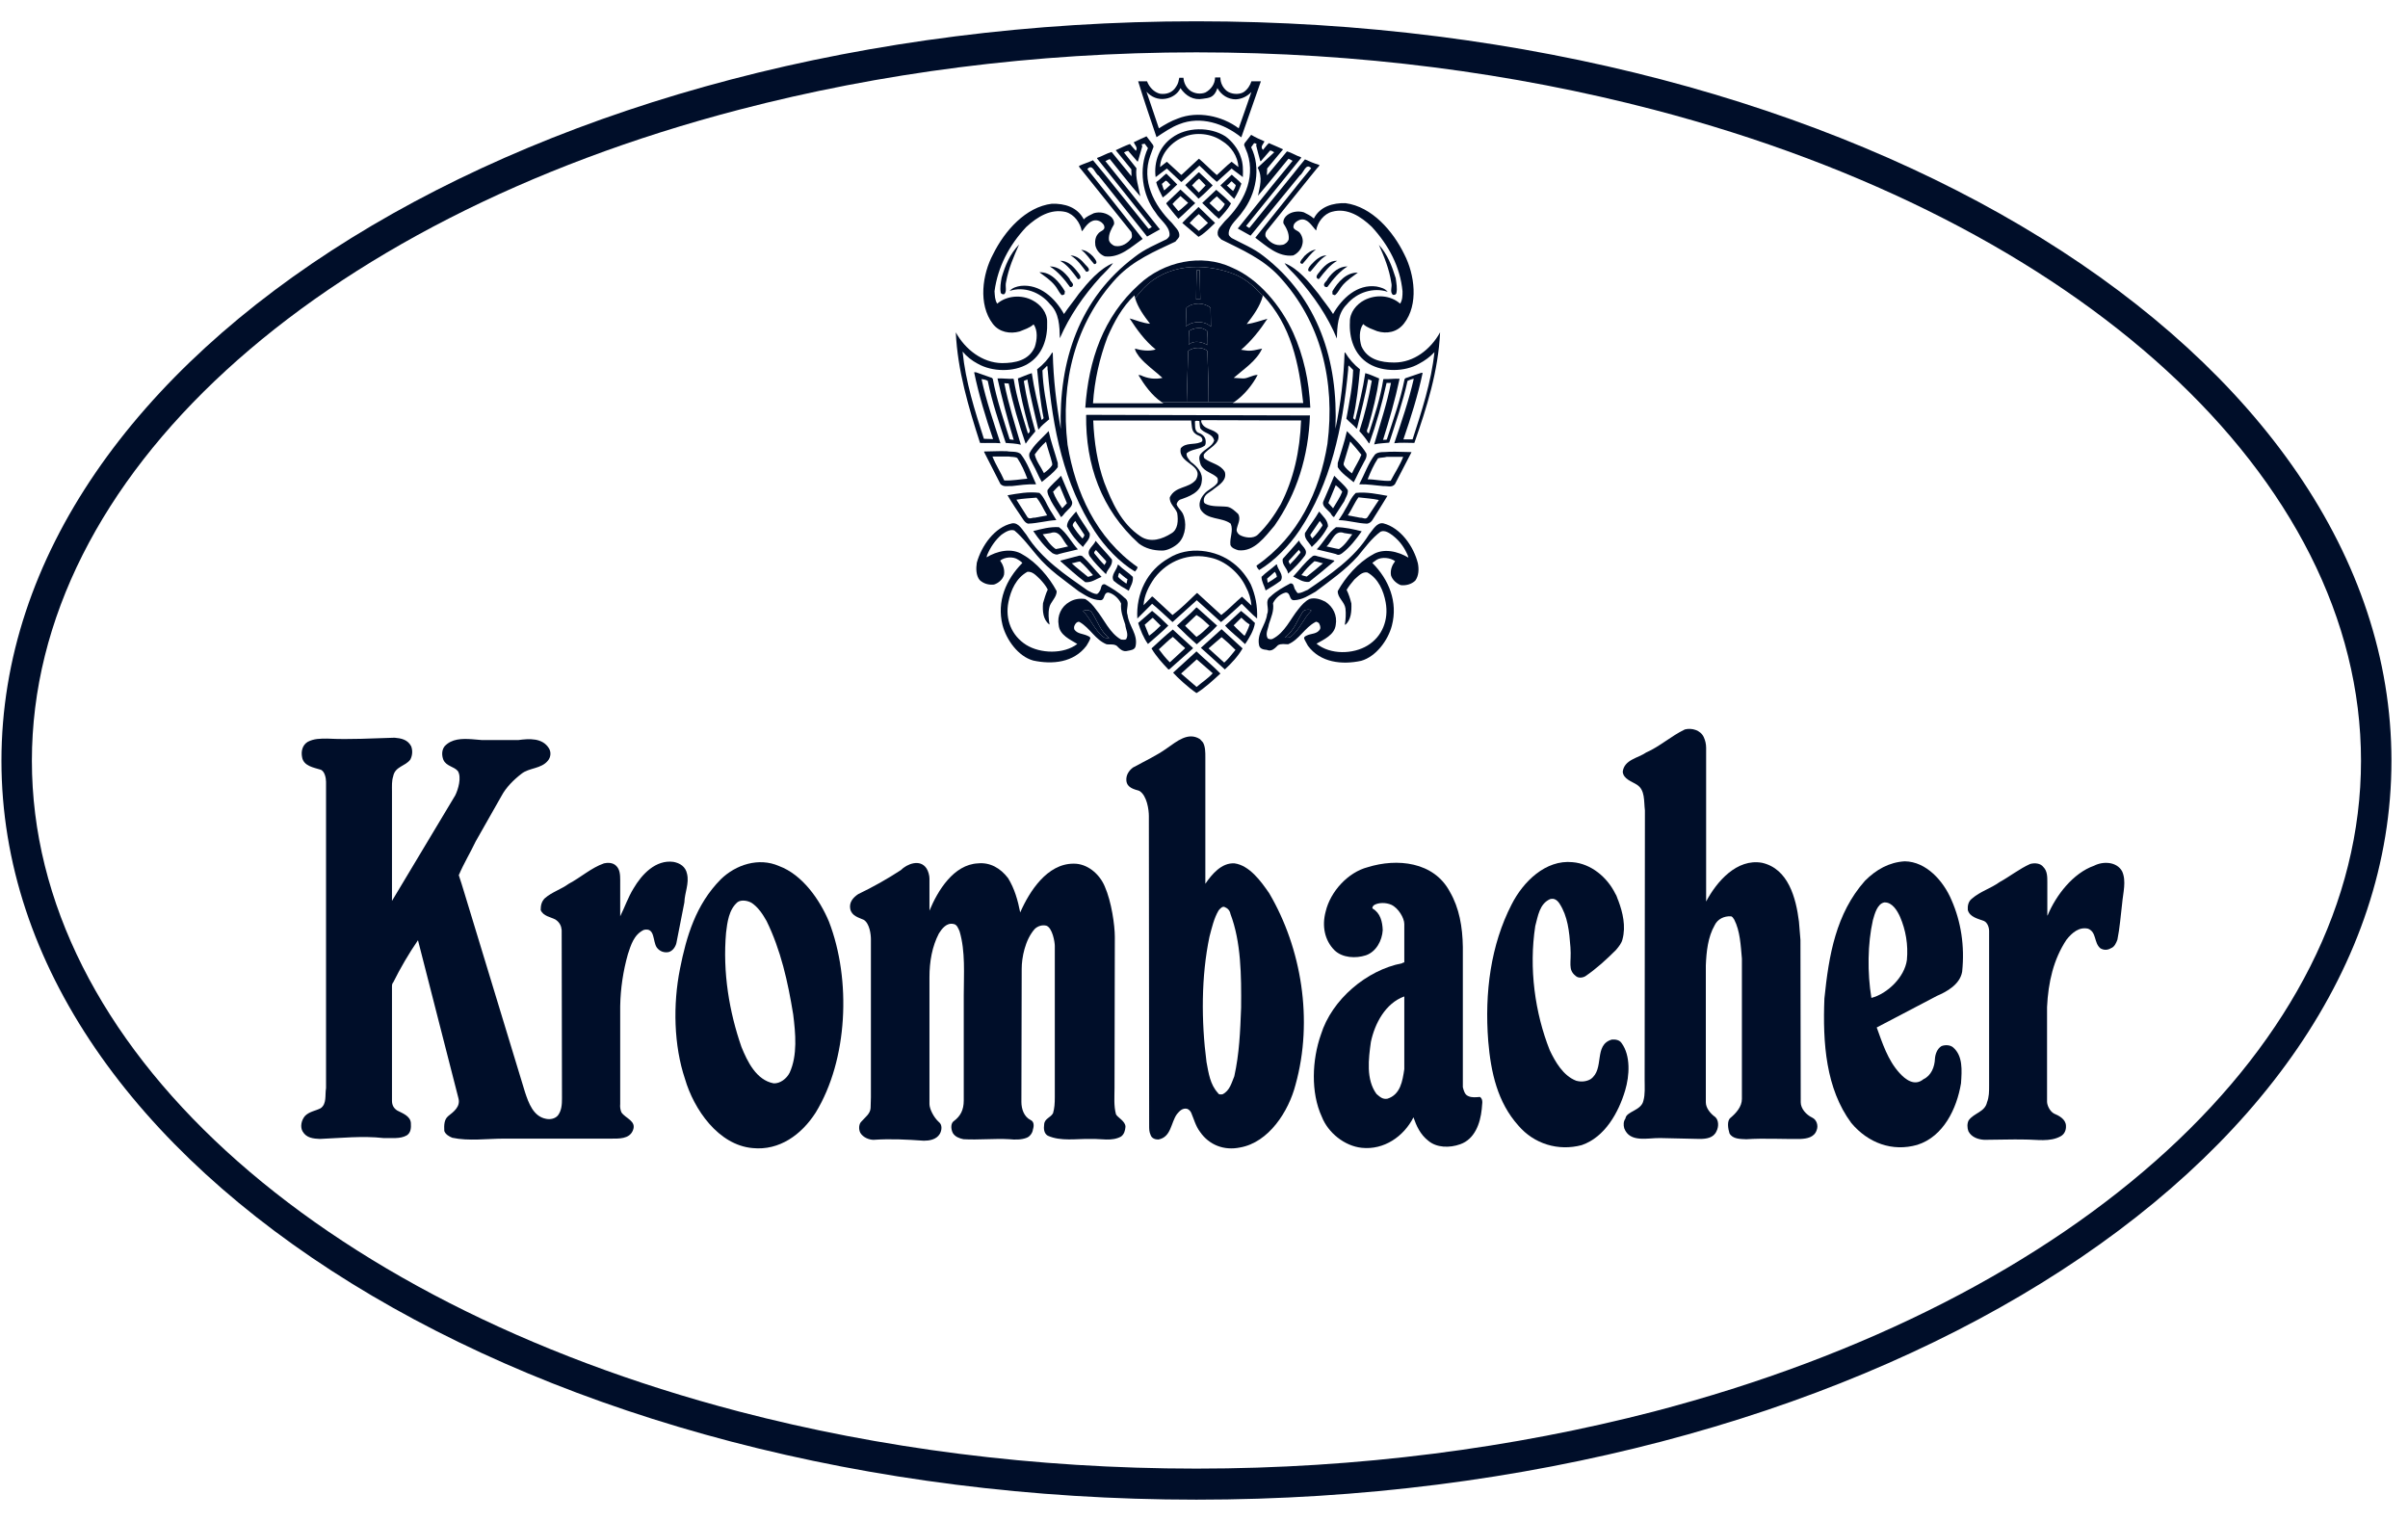 <svg width="95" height="60" viewBox="0 0 95 60" fill="none" xmlns="http://www.w3.org/2000/svg">
<path d="M63.73 35.26C63.788 35.342 63.8 35.435 63.846 35.528C64.021 35.995 64.15 36.543 64.01 37.056C63.975 37.208 63.87 37.336 63.753 37.476C63.38 37.849 62.971 38.223 62.54 38.514C62.435 38.573 62.272 38.596 62.167 38.503C61.84 38.246 62.003 37.989 61.957 37.371C61.91 36.741 61.852 36.147 61.525 35.645C61.432 35.505 61.315 35.423 61.152 35.47C60.732 35.657 60.674 36.147 60.569 36.531C60.312 38.199 60.557 39.961 61.14 41.43C61.35 41.873 61.665 42.433 62.178 42.632C62.377 42.69 62.587 42.667 62.75 42.573C63.321 42.177 62.855 41.22 63.59 41.01C63.73 40.999 63.893 41.022 63.975 41.15C64.336 41.64 64.29 42.433 64.115 43.017C63.858 43.88 63.321 44.859 62.4 45.174C61.478 45.419 60.522 45.128 59.904 44.405C59.076 43.483 58.819 42.305 58.714 41.08C58.562 39.144 58.819 37.266 59.636 35.68C60.09 34.782 60.977 33.907 62.038 34.012C62.761 34.07 63.403 34.595 63.73 35.26Z" fill="#000E29"/>
<path d="M50.072 35.237C49.745 34.759 49.291 34.141 48.707 34.059C48.194 34.024 47.809 34.491 47.553 34.864V29.872C47.553 29.673 47.553 29.452 47.459 29.288L47.343 29.16C46.876 28.857 46.421 29.253 46.048 29.51C45.628 29.813 45.161 30.023 44.695 30.28C44.543 30.397 44.415 30.572 44.438 30.805C44.473 31.085 44.742 31.131 44.952 31.201C45.255 31.388 45.325 31.959 45.325 32.193L45.336 44.393C45.336 44.545 45.336 44.65 45.395 44.778C45.441 44.907 45.57 44.953 45.698 44.953C46.211 44.86 46.188 44.288 46.433 43.95C46.538 43.822 46.654 43.705 46.829 43.74C46.899 43.764 46.958 43.822 46.993 43.892C47.098 44.137 47.168 44.417 47.343 44.65C47.704 45.175 48.299 45.396 48.917 45.268C50.06 45.07 50.842 43.834 51.11 42.795C51.822 40.241 51.343 37.395 50.072 35.237ZM48.964 39.751C48.929 40.696 48.894 41.559 48.696 42.457C48.591 42.702 48.521 43.029 48.229 43.169C48.147 43.18 48.077 43.18 48.054 43.122C47.739 42.784 47.681 42.329 47.599 41.897C47.389 40.288 47.389 38.503 47.716 36.952C47.809 36.602 47.891 36.228 48.077 35.914C48.147 35.832 48.229 35.739 48.322 35.785C48.439 35.832 48.521 35.925 48.544 36.054C48.964 37.162 48.975 38.48 48.964 39.751Z" fill="#000E29"/>
<path d="M16.222 29.44C16.28 29.591 16.28 29.79 16.187 29.965C15.989 30.233 15.581 30.233 15.511 30.63C15.452 30.805 15.464 31.015 15.464 31.213V35.54L17.96 31.376C18.077 31.143 18.216 30.665 18.065 30.42C17.913 30.233 17.61 30.233 17.493 29.976C17.423 29.801 17.423 29.591 17.54 29.44C17.82 29.137 18.228 29.137 18.602 29.16L19.021 29.195H20.444C20.876 29.137 21.401 29.102 21.657 29.521C21.751 29.673 21.727 29.871 21.622 30C21.354 30.338 20.876 30.28 20.573 30.525C20.269 30.758 19.966 31.061 19.791 31.388L18.765 33.196C18.555 33.639 18.298 34.059 18.1 34.525C18.17 34.724 18.24 34.968 18.31 35.19L20.713 43.087C20.853 43.507 21.039 44.043 21.541 44.136C21.704 44.171 21.891 44.136 22.007 44.008C22.159 43.81 22.171 43.565 22.171 43.332L22.159 36.695C22.147 36.543 22.089 36.392 21.914 36.275C21.716 36.17 21.436 36.147 21.331 35.902C21.331 35.715 21.366 35.563 21.494 35.435C21.774 35.19 22.136 35.085 22.439 34.864C22.905 34.619 23.325 34.234 23.827 34.059C23.967 34.024 24.177 34.024 24.305 34.152C24.457 34.292 24.468 34.514 24.468 34.712V36.147C24.643 35.797 24.783 35.388 24.993 35.05C25.32 34.49 25.868 33.907 26.568 34C26.825 34.047 27.046 34.187 27.104 34.467C27.198 34.852 27.011 35.214 27 35.598C26.895 36.135 26.79 36.66 26.684 37.208C26.649 37.348 26.545 37.511 26.381 37.558C26.206 37.593 26.031 37.535 25.915 37.383C25.74 37.138 25.856 36.578 25.401 36.683C25.005 36.87 24.888 37.29 24.772 37.64C24.585 38.304 24.48 38.993 24.468 39.692V43.553C24.457 43.658 24.468 43.763 24.515 43.88C24.678 44.125 25.122 44.218 24.97 44.591C24.83 44.941 24.41 44.918 24.084 44.918H19.884C19.22 44.918 18.485 45.023 17.843 44.883C17.727 44.836 17.575 44.755 17.528 44.615C17.517 44.393 17.517 44.171 17.68 44.031C17.902 43.856 18.17 43.658 18.088 43.332L16.49 37.091C16.129 37.616 15.802 38.176 15.511 38.759C15.476 38.794 15.464 38.841 15.464 38.911V43.425C15.464 43.577 15.522 43.717 15.674 43.81C15.872 43.915 16.187 44.02 16.21 44.3C16.222 44.498 16.21 44.685 16.047 44.79C15.779 44.941 15.464 44.883 15.126 44.895C14.309 44.801 13.446 44.895 12.618 44.93C12.361 44.918 12.093 44.895 11.941 44.638C11.836 44.463 11.883 44.195 12.035 44.02C12.21 43.845 12.455 43.822 12.653 43.717C12.898 43.542 12.816 43.203 12.863 42.923V30.84C12.863 30.688 12.805 30.408 12.641 30.361C12.385 30.28 11.976 30.221 11.918 29.871C11.871 29.638 11.93 29.393 12.14 29.265C12.385 29.137 12.63 29.137 12.909 29.137C13.808 29.183 14.694 29.125 15.569 29.102C15.825 29.125 16.082 29.172 16.222 29.44Z" fill="#000E29"/>
<path d="M36.552 34.257C36.622 34.362 36.669 34.537 36.669 34.654V35.925C36.995 35.132 37.625 34.105 38.581 34.059C39.06 34.012 39.468 34.245 39.771 34.642C40.028 35.062 40.156 35.517 40.249 35.995C40.611 35.167 41.311 34.071 42.349 34.071C42.885 34.059 43.375 34.467 43.585 34.969C43.853 35.575 43.982 36.508 43.982 36.963L43.97 42.923C43.97 43.262 43.935 43.623 44.029 43.962C44.099 44.09 44.402 44.23 44.402 44.451C44.39 44.591 44.355 44.743 44.227 44.836C43.865 45.035 43.445 44.918 43.037 44.93C42.477 44.918 41.847 45.035 41.334 44.801C41.182 44.708 41.171 44.521 41.194 44.358C41.206 44.125 41.451 44.09 41.544 43.915C41.602 43.717 41.614 43.53 41.614 43.285V37.313C41.614 37.161 41.521 36.613 41.288 36.52C41.124 36.473 40.938 36.532 40.821 36.648C40.436 37.08 40.308 37.791 40.308 38.211L40.296 43.472C40.296 43.752 40.401 44.055 40.658 44.183C40.798 44.242 40.798 44.416 40.751 44.556C40.739 44.685 40.634 44.836 40.506 44.883C40.308 44.965 40.039 44.965 39.818 44.941C39.246 44.906 38.605 44.976 38.01 44.941C37.847 44.906 37.683 44.848 37.59 44.696C37.497 44.51 37.52 44.3 37.625 44.23C37.893 44.032 38.022 43.787 38.022 43.413V39.261C38.022 38.421 38.092 37.535 37.858 36.742C37.812 36.637 37.753 36.462 37.613 36.45C37.345 36.392 37.158 36.637 37.042 36.823C36.774 37.336 36.669 37.931 36.669 38.55V43.553C36.669 43.74 36.832 44.078 37.042 44.265C37.182 44.37 37.158 44.591 37.077 44.731C36.937 44.965 36.645 45 36.447 45C35.782 44.953 35.141 44.918 34.464 44.965C34.301 44.965 34.056 44.883 33.939 44.685C33.869 44.545 33.881 44.335 33.986 44.242C34.138 44.066 34.336 43.938 34.347 43.705L34.359 43.285V37.056C34.359 36.87 34.312 36.438 34.079 36.287C33.869 36.193 33.601 36.135 33.543 35.855C33.496 35.599 33.648 35.412 33.858 35.272C34.441 34.992 35.001 34.677 35.537 34.327C35.782 34.082 36.295 33.872 36.552 34.257Z" fill="#000E29"/>
<path d="M32.704 36.357C32.343 35.494 31.654 34.502 30.733 34.164C29.94 33.814 29.03 34.106 28.435 34.689C27.456 35.68 27.082 36.928 26.826 38.223C26.546 39.623 26.581 41.244 27.024 42.562C27.374 43.763 28.342 45.175 29.695 45.291C30.745 45.396 31.619 44.766 32.179 43.892C33.451 41.815 33.591 38.654 32.704 36.357ZM31.153 42.317C31.036 42.55 30.78 42.749 30.523 42.737C29.835 42.609 29.485 41.874 29.252 41.302C28.773 39.926 28.505 38.363 28.645 36.788C28.692 36.403 28.75 35.879 29.1 35.587C29.252 35.482 29.508 35.529 29.66 35.622C29.917 35.797 30.091 36.065 30.243 36.333C30.803 37.476 31.083 38.724 31.293 40.019C31.386 40.766 31.468 41.629 31.153 42.317Z" fill="#000E29"/>
<path d="M67.216 29.079C67.275 29.207 67.31 29.347 67.31 29.499V35.564C67.73 34.771 68.523 33.861 69.514 34.036C70.552 34.269 70.856 35.424 70.972 36.357L71.031 37.08L71.042 43.484C71.042 43.729 71.252 43.974 71.497 44.09C71.672 44.172 71.742 44.405 71.672 44.58C71.579 44.872 71.275 44.919 71.042 44.93C70.307 44.942 69.596 44.895 68.896 44.942C68.663 44.93 68.359 44.942 68.231 44.709C68.173 44.522 68.126 44.219 68.266 44.102C68.488 43.916 68.721 43.659 68.721 43.356V37.815C68.674 37.29 68.651 36.73 68.418 36.276C68.383 36.229 68.348 36.147 68.278 36.147C68.021 36.136 67.765 36.252 67.648 36.497C67.38 36.964 67.321 37.535 67.298 38.084V43.484C67.298 43.706 67.473 43.927 67.671 44.067C67.811 44.195 67.811 44.452 67.718 44.627C67.601 44.895 67.31 44.93 67.053 44.93L65.502 44.895C65.012 44.884 64.3 45.094 64.079 44.51C64.044 44.382 64.044 44.242 64.126 44.126C64.16 43.834 64.755 43.822 64.837 43.414C64.907 43.169 64.884 42.877 64.884 42.609L64.895 31.972C64.849 31.587 64.907 31.167 64.58 30.957C64.382 30.828 64.044 30.735 64.02 30.444C64.079 29.965 64.627 29.907 64.942 29.686C65.478 29.452 65.933 29.032 66.47 28.776C66.738 28.706 67.088 28.799 67.216 29.079Z" fill="#000E29"/>
<path d="M83.722 34.374C83.897 34.759 83.757 35.225 83.722 35.645C83.664 36.123 83.629 36.613 83.536 37.068C83.489 37.196 83.419 37.36 83.279 37.406C83.151 37.488 82.987 37.488 82.859 37.406C82.603 37.185 82.719 36.776 82.381 36.637C82.031 36.555 81.751 36.788 81.529 37.068C81.016 37.838 80.806 38.748 80.76 39.727V43.46C80.76 43.588 80.853 43.822 81.028 43.926C81.226 44.008 81.495 44.148 81.506 44.405C81.518 44.58 81.448 44.743 81.296 44.825C80.876 45.058 80.363 44.953 79.873 44.953C79.383 44.941 78.812 44.965 78.287 44.965C78.042 44.953 77.774 44.86 77.657 44.626C77.61 44.498 77.599 44.323 77.669 44.195C77.879 43.903 78.31 43.868 78.392 43.483C78.474 43.273 78.474 43.063 78.474 42.819V36.73C78.474 36.59 78.415 36.403 78.275 36.333C78.03 36.24 77.715 36.182 77.634 35.902C77.622 35.75 77.645 35.575 77.785 35.459C78.135 35.155 78.52 35.062 78.893 34.794C79.278 34.584 79.675 34.269 80.095 34.082C80.27 34.035 80.503 34.047 80.62 34.21C80.771 34.362 80.771 34.595 80.771 34.794V36.112H80.783C81.11 35.319 81.786 34.444 82.614 34.152C82.976 33.965 83.512 33.989 83.722 34.374Z" fill="#000E29"/>
<path d="M77.411 38.329C77.516 37.314 77.365 36.358 76.991 35.506C76.676 34.76 76 33.99 75.148 33.978C74.53 34.013 74.017 34.305 73.574 34.748C72.431 36.042 72.151 37.675 71.976 39.39C71.906 41.151 72.034 42.948 73.037 44.301C73.702 45.094 74.659 45.444 75.638 45.164C76.676 44.837 77.201 43.729 77.365 42.738C77.4 42.224 77.446 41.653 77.05 41.315C76.933 41.221 76.746 41.21 76.595 41.268C76.42 41.373 76.35 41.595 76.338 41.758C76.326 42.096 76.186 42.434 75.883 42.574C75.533 42.866 75.172 42.586 74.939 42.329C74.472 41.816 74.262 41.14 74.04 40.533L76.42 39.285C76.805 39.122 77.33 38.83 77.411 38.329ZM75.23 37.874C75.137 38.55 74.46 39.203 73.83 39.367C73.667 38.375 73.679 37.232 73.889 36.299C73.959 36.054 74.064 35.646 74.344 35.599C74.659 35.588 74.857 35.938 74.962 36.171C75.183 36.684 75.288 37.267 75.23 37.874Z" fill="#000E29"/>
<path d="M58.388 43.273C58.236 43.285 58.062 43.308 57.922 43.238C57.782 43.18 57.747 43.017 57.712 42.889V37.36C57.7 36.567 57.572 35.82 57.199 35.179C56.569 33.989 55.111 33.849 53.956 34.211C53.186 34.409 52.486 35.167 52.3 35.96C52.148 36.52 52.253 37.092 52.65 37.488C52.965 37.791 53.489 37.815 53.886 37.686C54.294 37.546 54.527 37.103 54.551 36.695C54.539 36.357 54.457 36.018 54.154 35.843C54.119 35.809 54.166 35.739 54.212 35.703C54.388 35.599 54.679 35.599 54.889 35.692C55.169 35.82 55.402 36.217 55.402 36.45V37.966C55.367 37.966 55.344 37.978 55.309 38.001C53.921 38.27 52.545 39.424 52.113 40.812C51.763 41.804 51.705 43.098 52.148 44.055C52.393 44.685 53.046 45.21 53.723 45.28C54.597 45.373 55.379 44.836 55.764 44.078C55.88 44.416 56.032 44.755 56.347 45C56.674 45.28 57.187 45.291 57.607 45.14C58.178 44.941 58.4 44.323 58.458 43.752C58.458 43.6 58.54 43.378 58.388 43.273ZM54.737 43.343C54.539 43.378 54.434 43.262 54.306 43.157C53.886 42.585 53.991 41.769 54.084 41.104C54.236 40.381 54.656 39.576 55.402 39.308V42.177C55.332 42.644 55.251 43.18 54.737 43.343Z" fill="#000E29"/>
<path d="M51.017 13.122C50.539 12.084 49.676 11.011 48.603 10.556C47.401 9.984 45.897 10.322 44.94 11.22C43.517 12.504 42.946 14.218 42.817 16.084H51.694C51.647 15.023 51.425 14.031 51.017 13.122ZM47.681 15.863H45.829C45.852 15.878 45.873 15.895 45.897 15.909H43.121C43.179 15.011 43.377 14.136 43.692 13.297C43.96 12.69 44.264 12.119 44.754 11.652C44.762 11.691 44.773 11.728 44.784 11.764C44.89 11.624 45.001 11.493 45.115 11.372C46.025 10.427 47.436 10.334 48.684 10.812C49.062 10.958 49.467 11.262 49.819 11.679C49.822 11.67 49.825 11.661 49.827 11.652C50.935 12.83 51.25 14.335 51.414 15.898H48.638C48.655 15.887 48.672 15.874 48.688 15.863H47.681Z" fill="#000E29"/>
<path d="M49.617 14.79C49.407 14.79 49.244 14.93 49.045 14.93L48.672 14.907C49.069 14.557 49.57 14.242 49.792 13.752C49.593 13.787 49.372 13.868 49.127 13.822L48.964 13.799C49.372 13.449 49.722 13.005 50.002 12.574C49.745 12.644 49.477 12.749 49.185 12.784C49.448 12.441 49.709 12.087 49.819 11.679C49.466 11.264 49.062 10.958 48.684 10.812C47.436 10.334 46.024 10.428 45.115 11.372C45 11.494 44.889 11.624 44.783 11.764C44.894 12.135 45.127 12.454 45.371 12.772C45.091 12.749 44.823 12.632 44.566 12.562C44.846 12.994 45.161 13.437 45.593 13.787C45.336 13.868 45.01 13.822 44.776 13.752C44.788 13.868 44.87 13.962 44.94 14.067C45.208 14.393 45.558 14.627 45.861 14.907C45.569 14.976 45.266 14.93 44.998 14.802C44.975 14.813 44.951 14.778 44.916 14.802C45.147 15.187 45.442 15.602 45.828 15.863H46.818C46.841 15.198 46.852 14.498 46.876 13.845C47.086 13.682 47.447 13.682 47.634 13.845C47.657 14.498 47.681 15.198 47.681 15.863H48.687C49.075 15.603 49.415 15.181 49.617 14.79ZM47.214 10.661C47.249 10.649 47.296 10.638 47.331 10.661L47.354 11.816C47.307 11.781 47.226 11.781 47.191 11.816C47.191 11.454 47.202 11.057 47.214 10.661ZM46.922 13.577C46.922 13.6 46.899 13.588 46.899 13.6C46.899 13.425 46.899 13.239 46.911 13.052C47.062 12.959 47.226 12.924 47.412 12.947C47.482 12.97 47.552 13.005 47.622 13.052C47.646 13.227 47.646 13.425 47.646 13.612C47.436 13.495 47.133 13.414 46.922 13.577ZM46.958 12.772C46.899 12.807 46.829 12.83 46.782 12.877C46.794 12.644 46.794 12.387 46.806 12.142C47.062 11.921 47.494 11.921 47.762 12.142C47.762 12.387 47.774 12.655 47.774 12.889C47.564 12.679 47.202 12.667 46.958 12.772Z" fill="#000E29"/>
<path d="M55.006 14.301C54.481 14.301 53.944 14.184 53.711 13.659C53.629 13.402 53.606 13.018 53.781 12.784C53.944 12.936 54.143 12.983 54.329 13.064C54.703 13.181 55.122 13.111 55.391 12.761C55.974 12.014 55.81 10.825 55.402 10.032C54.959 9.122 54.131 8.154 53.081 8.014C52.591 8.002 52.078 8.142 51.833 8.62C51.705 8.504 51.577 8.445 51.437 8.375C51.203 8.305 50.9 8.352 50.725 8.539C50.655 8.62 50.62 8.702 50.632 8.807C50.748 8.993 50.865 9.192 50.842 9.437C50.818 9.542 50.69 9.647 50.597 9.658C50.317 9.717 50.072 9.553 49.932 9.332C49.909 9.262 49.92 9.18 49.967 9.11L51.705 6.952L51.961 6.637C51.985 6.614 52.055 6.544 52.055 6.509C51.856 6.451 51.658 6.369 51.483 6.287C51.332 6.462 51.192 6.649 51.04 6.836L49.29 8.993C49.255 8.982 49.197 8.935 49.162 8.912L51.332 6.229V6.206C51.145 6.147 50.958 6.019 50.772 5.973L49.99 6.917C49.967 6.836 50.002 6.731 49.99 6.649L50.62 5.891C50.445 5.809 50.247 5.728 50.06 5.646C49.967 5.728 49.909 5.821 49.827 5.914C49.699 5.786 49.85 5.681 49.885 5.576C49.722 5.506 49.535 5.424 49.36 5.319L49.104 5.646L49.081 5.716L49.22 6.066C49.535 7.069 49.045 8.025 48.322 8.725C48.194 8.9 48.007 9.017 48.042 9.25C48.054 9.332 48.124 9.39 48.182 9.448C48.999 9.857 49.827 10.207 50.48 10.918C52.113 12.691 52.685 15.035 52.37 17.508C52.066 19.374 51.227 21.171 49.57 22.314C49.582 22.384 49.652 22.465 49.675 22.489C50.282 22.127 50.865 21.521 51.273 20.914C52.498 19.071 52.965 16.902 53.186 14.604C53.198 14.546 53.175 14.464 53.209 14.417L53.384 14.592C53.361 15.257 53.233 15.875 53.116 16.517C53.245 16.657 53.408 16.773 53.513 16.902H53.536C53.688 16.272 53.863 15.619 53.979 14.954C54.026 14.989 54.084 14.989 54.119 15.024C54.003 15.689 53.839 16.365 53.629 17.007C53.769 17.158 53.898 17.322 54.003 17.485H54.026C54.306 16.703 54.528 15.91 54.703 15.105H54.877C54.714 15.945 54.446 16.727 54.213 17.532C54.399 17.485 54.621 17.485 54.807 17.462C55.064 16.668 55.344 15.864 55.531 15.024C55.612 14.989 55.694 14.954 55.776 14.942C55.577 15.817 55.286 16.657 55.006 17.485C55.262 17.45 55.554 17.473 55.799 17.473C56.289 16.073 56.744 14.639 56.814 13.111C56.44 13.787 55.776 14.301 55.006 14.301ZM55.729 17.333H55.367C55.659 16.482 55.939 15.595 56.126 14.709H56.067L55.449 14.919L55.414 14.954C55.251 15.77 54.971 16.54 54.714 17.333C54.679 17.368 54.597 17.333 54.562 17.357C54.807 16.575 55.041 15.77 55.216 14.942C55.006 14.93 54.807 14.965 54.586 14.954L54.574 14.965C54.458 15.712 54.224 16.412 54.003 17.1C53.851 17.03 53.979 16.89 53.991 16.797C54.166 16.178 54.318 15.572 54.411 14.93C54.236 14.861 54.049 14.767 53.863 14.72C53.769 15.35 53.618 15.957 53.466 16.563C53.443 16.54 53.419 16.54 53.384 16.493C53.524 15.875 53.594 15.222 53.653 14.569C53.419 14.382 53.221 14.161 53.069 13.904L53.046 13.916C53.011 14.919 52.895 15.922 52.685 16.913C52.801 14.231 52.008 11.77 49.85 10.102C49.454 9.787 48.999 9.612 48.591 9.39C48.509 9.32 48.462 9.285 48.474 9.18C48.509 8.854 48.836 8.632 49.011 8.364C49.559 7.664 49.757 6.614 49.36 5.809L49.477 5.646L49.57 5.669C49.559 5.693 49.57 5.728 49.559 5.739C49.605 5.938 49.664 6.147 49.722 6.357H49.745L50.107 5.938C50.154 5.938 50.224 5.973 50.27 6.008L49.617 6.614C49.827 7.011 49.699 7.361 49.629 7.722C50.049 7.232 50.422 6.754 50.83 6.264C50.888 6.276 50.947 6.322 50.993 6.346L50.188 7.326L48.859 8.982C48.847 8.993 48.836 9.005 48.836 9.017L49.337 9.297L51.285 6.917C51.425 6.836 51.518 6.404 51.728 6.637L51.297 7.162L49.524 9.378C49.967 9.705 50.422 10.148 51.017 10.078C51.18 10.008 51.343 9.833 51.378 9.647C51.425 9.483 51.378 9.32 51.285 9.192C51.203 9.075 50.97 9.075 51.04 8.877C51.075 8.772 51.192 8.702 51.297 8.667C51.577 8.597 51.74 8.889 51.915 9.087H51.926C51.973 8.772 52.23 8.434 52.556 8.352C53.151 8.189 53.688 8.539 54.119 8.947C54.796 9.682 55.239 10.533 55.332 11.49C55.332 11.665 55.332 11.828 55.239 11.979C54.854 11.641 54.283 11.606 53.828 11.839C53.513 12.003 53.245 12.329 53.256 12.703C53.221 13.321 53.419 13.997 54.003 14.347C54.562 14.685 55.426 14.674 55.986 14.347C56.207 14.231 56.417 14.079 56.592 13.892C56.464 15.082 56.09 16.213 55.729 17.333Z" fill="#000E29"/>
<path d="M54.948 11.629C55.006 11.641 55.064 11.629 55.088 11.571C55.134 11.372 55.088 11.174 55.064 10.976C54.913 10.486 54.738 10.031 54.399 9.658C54.609 10.124 54.808 10.614 54.889 11.151C54.936 11.326 54.819 11.501 54.948 11.629Z" fill="#000E29"/>
<path d="M52.043 10.743C51.996 10.801 51.915 10.883 51.95 10.964C51.985 10.999 52.02 11.023 52.043 10.999C52.242 10.743 52.463 10.451 52.755 10.288C52.451 10.276 52.23 10.498 52.043 10.743Z" fill="#000E29"/>
<path d="M51.728 10.439C51.67 10.509 51.6 10.579 51.612 10.672C51.623 10.707 51.67 10.707 51.705 10.707C51.892 10.498 52.078 10.206 52.335 10.078C52.102 10.066 51.903 10.253 51.728 10.439Z" fill="#000E29"/>
<path d="M51.39 10.405C51.553 10.23 51.717 9.985 51.915 9.845C51.74 9.869 51.589 9.974 51.46 10.102C51.402 10.195 51.297 10.265 51.297 10.37C51.32 10.393 51.355 10.417 51.39 10.405Z" fill="#000E29"/>
<path d="M54.748 11.512C54.632 11.372 54.468 11.337 54.305 11.302C53.547 11.197 52.941 11.769 52.591 12.387C52.416 12.107 52.206 11.862 52.019 11.594C51.646 11.127 51.214 10.591 50.678 10.381C50.806 10.579 51.004 10.742 51.168 10.929C51.833 11.676 52.381 12.48 52.742 13.355C52.754 12.877 52.777 12.364 53.127 12.014C53.535 11.524 54.189 11.326 54.748 11.512Z" fill="#000E29"/>
<path d="M53.138 17.006C53.045 17.438 52.893 17.858 52.776 18.266V18.429C52.928 18.674 53.185 18.838 53.406 19.024C53.523 18.814 53.628 18.558 53.756 18.336C53.815 18.196 53.943 18.068 53.908 17.893C53.721 17.566 53.418 17.298 53.138 17.006ZM53.709 17.939C53.616 18.184 53.453 18.418 53.336 18.674C53.22 18.581 53.08 18.476 53.01 18.336V18.278C53.091 17.986 53.185 17.718 53.266 17.415C53.429 17.59 53.569 17.765 53.709 17.939Z" fill="#000E29"/>
<path d="M52.381 11C52.357 11.094 52.147 11.198 52.276 11.315C52.322 11.327 52.369 11.338 52.381 11.303C52.59 11.012 52.859 10.697 53.162 10.51C52.836 10.51 52.579 10.72 52.381 11Z" fill="#000E29"/>
<path d="M52.566 11.489V11.606C52.601 11.618 52.636 11.653 52.671 11.641C52.8 11.536 52.858 11.373 52.975 11.245C53.15 11.046 53.383 10.895 53.569 10.755C53.115 10.743 52.788 11.116 52.566 11.489Z" fill="#000E29"/>
<path d="M55.029 19.106L55.682 17.846V17.835C55.39 17.835 55.099 17.811 54.807 17.823C54.62 17.846 54.387 17.8 54.247 17.928C53.979 18.278 53.839 18.698 53.629 19.095V19.106C53.956 19.095 54.282 19.153 54.585 19.176C54.749 19.164 54.9 19.246 55.029 19.106ZM53.956 18.908C54.072 18.616 54.189 18.348 54.364 18.08C54.469 18.045 54.597 18.056 54.714 18.021H55.355V18.033C55.227 18.36 55.029 18.651 54.865 18.966C54.562 18.989 54.247 18.908 53.956 18.908Z" fill="#000E29"/>
<path d="M52.639 18.768C52.499 19.094 52.359 19.444 52.207 19.782C52.137 19.969 52.37 20.097 52.487 20.237C52.522 20.296 52.557 20.366 52.627 20.401C52.755 20.191 52.907 19.981 53.035 19.771C53.082 19.631 53.187 19.514 53.175 19.339C53.035 19.117 52.814 18.966 52.639 18.768ZM52.954 19.397C52.872 19.619 52.72 19.829 52.592 20.051L52.406 19.841L52.697 19.141C52.802 19.223 52.884 19.304 52.954 19.397Z" fill="#000E29"/>
<path d="M54.142 20.518C54.34 20.203 54.539 19.888 54.737 19.561C54.34 19.491 53.921 19.398 53.489 19.445C53.291 19.631 53.209 19.888 53.057 20.121C52.987 20.261 52.894 20.39 52.812 20.518C53.209 20.529 53.547 20.646 53.932 20.658C54.026 20.646 54.096 20.588 54.142 20.518ZM53.664 20.424L53.174 20.331C53.326 20.11 53.431 19.841 53.594 19.62C53.862 19.655 54.142 19.666 54.399 19.725L53.944 20.413C53.862 20.506 53.769 20.413 53.664 20.424Z" fill="#000E29"/>
<path d="M51.482 21.03C51.447 21.264 51.657 21.403 51.751 21.578C52.007 21.345 52.241 21.065 52.392 20.762C52.392 20.529 52.182 20.354 52.042 20.179C51.879 20.47 51.657 20.739 51.482 21.03ZM52.171 20.739C52.054 20.913 51.926 21.088 51.774 21.24C51.739 21.205 51.704 21.147 51.692 21.1L52.066 20.552C52.112 20.61 52.182 20.68 52.171 20.739Z" fill="#000E29"/>
<path d="M55.938 22.22C55.775 21.567 55.262 20.82 54.574 20.645C54.317 20.599 54.165 20.902 54.014 21.077C53.431 22.034 52.439 22.687 51.588 23.27C51.459 23.317 51.354 23.398 51.203 23.398C51.168 23.375 51.133 23.328 51.121 23.293C51.028 23.212 51.074 23.002 50.911 23.013C50.631 23.165 50.363 23.305 50.118 23.538C49.873 23.713 50.095 23.993 49.99 24.226C49.943 24.658 49.57 24.984 49.675 25.463C49.71 25.603 49.85 25.626 49.978 25.638C50.165 25.719 50.293 25.579 50.421 25.451C50.55 25.381 50.69 25.416 50.818 25.416C51.249 25.241 51.471 24.763 51.891 24.541C51.938 24.506 51.984 24.553 52.031 24.576C52.066 24.646 52.112 24.728 52.078 24.821C51.961 25.019 51.739 24.984 51.564 25.066C51.529 25.089 51.448 25.101 51.448 25.183C51.483 25.276 51.553 25.381 51.599 25.474C52.089 26.139 52.941 26.233 53.699 26.069C54.282 25.906 54.76 25.264 54.912 24.681C55.157 23.748 54.795 22.862 54.142 22.208C54.189 22.162 54.247 22.138 54.317 22.08C54.515 21.963 54.853 21.998 55.04 22.138C54.923 22.29 54.842 22.477 54.877 22.698C54.935 22.885 55.11 23.025 55.262 23.083C55.472 23.107 55.682 23.048 55.833 22.908C55.973 22.722 55.985 22.453 55.938 22.22ZM50.911 25.124C50.864 25.159 50.771 25.159 50.69 25.148C51.051 24.88 51.168 24.495 51.389 24.145C51.448 24.051 51.564 24.04 51.669 24.051C51.704 24.075 51.716 24.086 51.739 24.086C51.413 24.401 51.284 24.845 50.911 25.124ZM54.13 21.893C53.582 22.197 53.081 22.768 52.777 23.317C52.766 23.585 53.046 23.736 53.081 24.005C53.104 24.203 53.092 24.436 53.057 24.634L53.081 24.646C53.302 24.448 53.326 24.121 53.314 23.806C53.267 23.62 53.209 23.433 53.127 23.27C53.209 23.13 53.314 23.002 53.431 22.862C53.582 22.733 53.734 22.547 53.944 22.582C54.387 22.827 54.585 23.317 54.667 23.76C54.795 24.46 54.527 25.113 53.955 25.463C53.384 25.813 52.486 25.836 51.938 25.393C52.229 25.229 52.649 25.043 52.696 24.658C52.766 24.273 52.591 23.935 52.288 23.736C52.101 23.643 51.879 23.561 51.658 23.631C51.494 23.713 51.343 23.876 51.226 24.028C50.9 24.425 50.69 24.961 50.2 25.206C50.141 25.229 50.071 25.218 50.013 25.183C49.908 24.996 50.036 24.798 50.06 24.623C50.141 24.366 50.27 24.098 50.223 23.795C50.316 23.596 50.515 23.422 50.724 23.375C50.934 23.375 50.841 23.678 51.051 23.678C51.378 23.666 51.634 23.491 51.903 23.34C52.474 22.908 53.081 22.488 53.571 21.94C53.85 21.602 54.119 21.229 54.469 20.972C54.644 20.902 54.819 21.03 54.959 21.135C55.239 21.357 55.413 21.614 55.542 21.917L55.565 21.998C55.157 21.753 54.574 21.602 54.13 21.893Z" fill="#000E29"/>
<path d="M52.952 21.823C53.256 21.59 53.501 21.275 53.722 20.96C53.395 20.878 53.057 20.797 52.707 20.797C52.392 21.03 52.229 21.38 51.949 21.672C52.206 21.742 52.462 21.788 52.707 21.858C52.801 21.917 52.871 21.882 52.952 21.823ZM53.034 21.03L53.349 21.077C53.197 21.287 53.046 21.52 52.824 21.66C52.661 21.637 52.509 21.59 52.334 21.555C52.556 21.368 52.649 20.878 53.034 21.03Z" fill="#000E29"/>
<path d="M50.608 22.045C50.561 22.29 50.794 22.419 50.818 22.629C51.051 22.419 51.307 22.162 51.483 21.917C51.634 21.672 51.319 21.532 51.249 21.322C51.051 21.555 50.818 21.812 50.608 22.045ZM51.296 21.812C51.168 21.975 51.028 22.127 50.888 22.267C50.876 22.209 50.829 22.174 50.841 22.127L51.249 21.684C51.249 21.73 51.331 21.765 51.296 21.812Z" fill="#000E29"/>
<path d="M51.786 21.94C51.471 22.185 51.273 22.477 51.017 22.745C51.227 22.838 51.401 22.979 51.647 22.955C51.973 22.699 52.311 22.419 52.638 22.139V22.115L52.066 21.964C51.961 21.952 51.88 21.882 51.786 21.94ZM52.195 22.22C51.985 22.407 51.775 22.57 51.553 22.745C51.495 22.734 51.425 22.71 51.343 22.687C51.483 22.489 51.67 22.302 51.856 22.139C51.985 22.15 52.09 22.209 52.195 22.22Z" fill="#000E29"/>
<path d="M50.375 22.267H50.352C50.165 22.442 49.955 22.57 49.769 22.756C49.769 22.943 49.885 23.118 49.932 23.293C50.13 23.176 50.34 23.048 50.527 22.908C50.667 22.675 50.41 22.488 50.375 22.267ZM50.014 22.99C50.002 22.955 50.002 22.885 49.99 22.826C50.037 22.791 50.293 22.558 50.293 22.558C50.293 22.558 50.363 22.64 50.375 22.756C50.258 22.838 50.142 22.92 50.014 22.99Z" fill="#000E29"/>
<path d="M49.349 23.06C49.186 22.745 48.953 22.442 48.661 22.22C47.973 21.672 46.865 21.532 46.107 22.022C45.255 22.5 44.812 23.422 44.87 24.401L45.453 23.818C45.733 24.052 45.99 24.297 46.258 24.541L47.215 23.678L48.171 24.541C48.451 24.32 48.719 24.052 48.988 23.818C49.186 24.005 49.384 24.227 49.594 24.401C49.617 23.9 49.524 23.468 49.349 23.06ZM48.999 23.538C48.731 23.76 48.474 24.04 48.183 24.262L47.238 23.398H47.215C46.911 23.69 46.597 24.005 46.258 24.262L45.477 23.538H45.442L45.115 23.877C45.139 23.48 45.325 23.118 45.547 22.803C46.083 22.104 46.923 21.8 47.751 21.999C48.334 22.115 48.906 22.605 49.163 23.177C49.279 23.387 49.349 23.632 49.373 23.888L48.999 23.538Z" fill="#000E29"/>
<path d="M51.39 24.145C51.169 24.495 51.052 24.88 50.69 25.148C50.772 25.16 50.865 25.16 50.912 25.125C51.285 24.845 51.414 24.402 51.74 24.087C51.717 24.087 51.705 24.075 51.67 24.052C51.565 24.04 51.449 24.052 51.39 24.145Z" fill="#000E29"/>
<path d="M48.332 24.682C48.577 24.95 48.869 25.16 49.114 25.405H49.125C49.288 25.16 49.463 24.88 49.51 24.577C49.335 24.402 49.16 24.262 48.962 24.099L48.332 24.682ZM49.3 24.635C49.254 24.799 49.172 24.938 49.114 25.067H49.078C48.95 24.938 48.787 24.799 48.67 24.67L48.974 24.367C49.078 24.472 49.184 24.565 49.3 24.635Z" fill="#000E29"/>
<path d="M46.093 24.681C45.883 24.471 45.685 24.285 45.452 24.098L44.903 24.576C44.997 24.868 45.113 25.16 45.288 25.404C45.556 25.171 45.848 24.926 46.093 24.681ZM45.335 25.078L45.16 24.646L45.463 24.378H45.486L45.79 24.681C45.65 24.821 45.498 24.961 45.335 25.078Z" fill="#000E29"/>
<path d="M48.019 24.682L47.237 23.982L47.202 23.959C46.958 24.227 46.678 24.437 46.433 24.682C46.689 24.938 46.958 25.195 47.214 25.416C47.482 25.172 47.762 24.962 48.019 24.682ZM46.759 24.693V24.682L47.202 24.262C47.389 24.367 47.552 24.53 47.716 24.682C47.552 24.845 47.389 25.008 47.202 25.125C47.062 24.985 46.899 24.833 46.759 24.693Z" fill="#000E29"/>
<path d="M47.377 25.556L48.322 26.408C48.59 26.163 48.847 25.883 49.022 25.579L48.193 24.821L47.377 25.556ZM48.742 25.638C48.602 25.801 48.473 25.988 48.298 26.139L47.68 25.579L48.193 25.136C48.38 25.288 48.555 25.451 48.742 25.638Z" fill="#000E29"/>
<path d="M47.062 25.557L46.269 24.834C45.977 25.067 45.697 25.335 45.429 25.58C45.604 25.883 45.86 26.163 46.094 26.408H46.129L47.062 25.58V25.557ZM46.747 25.58L46.152 26.128C45.977 25.953 45.849 25.79 45.72 25.615C45.907 25.452 46.082 25.265 46.269 25.125C46.42 25.253 46.572 25.417 46.747 25.557V25.58Z" fill="#000E29"/>
<path d="M46.281 26.536C46.444 26.723 46.876 27.119 47.203 27.341C47.518 27.154 47.856 26.839 48.148 26.571C47.856 26.268 47.518 26 47.203 25.696L46.281 26.536ZM47.844 26.559C47.658 26.769 47.424 26.909 47.214 27.096L47.191 27.084L46.596 26.571L47.214 26.011L47.844 26.559Z" fill="#000E29"/>
<path d="M46.525 4.899C47.364 4.561 48.297 4.876 48.962 5.412H48.974L49.744 3.208H49.371C49.324 3.359 49.219 3.534 49.056 3.639C48.869 3.744 48.566 3.721 48.391 3.581C48.239 3.453 48.146 3.266 48.146 3.056H47.936C47.936 3.313 47.773 3.534 47.551 3.651C47.364 3.721 47.154 3.698 46.98 3.593C46.793 3.464 46.7 3.266 46.688 3.056V3.068H46.525C46.501 3.173 46.49 3.289 46.408 3.406C46.268 3.651 46.023 3.733 45.766 3.698C45.522 3.639 45.335 3.429 45.253 3.208H44.903C45.125 3.943 45.382 4.677 45.627 5.412C45.93 5.214 46.21 5.016 46.525 4.899ZM45.976 3.896C46.221 3.861 46.466 3.709 46.571 3.476C46.781 3.791 47.096 3.966 47.458 3.896C47.679 3.861 47.901 3.873 48.029 3.476C48.181 3.756 48.461 3.919 48.752 3.919C48.986 3.908 49.207 3.803 49.371 3.628C49.196 4.118 49.044 4.584 48.869 5.062C48.216 4.572 47.248 4.363 46.466 4.677C46.198 4.771 45.965 4.911 45.72 5.062C45.556 4.584 45.405 4.118 45.23 3.616C45.416 3.826 45.685 3.943 45.976 3.896Z" fill="#000E29"/>
<path d="M48.951 6.194C48.858 5.879 48.589 5.553 48.344 5.378C47.738 4.993 46.805 5.004 46.233 5.436C45.755 5.774 45.51 6.369 45.592 6.987L46.035 6.649L46.595 7.174H46.618C46.851 6.964 47.096 6.742 47.318 6.532C47.563 6.754 47.749 6.964 48.006 7.174L48.589 6.649C48.729 6.766 48.892 6.871 49.032 6.987C49.044 6.707 49.044 6.439 48.951 6.194ZM48.589 6.381C48.379 6.544 48.181 6.754 48.006 6.906C47.773 6.707 47.551 6.474 47.306 6.264H47.295L46.618 6.894H46.595L46.035 6.381L45.767 6.591C45.778 6.054 46.257 5.564 46.711 5.401C47.166 5.203 47.785 5.261 48.216 5.564C48.566 5.774 48.834 6.159 48.858 6.591L48.589 6.381Z" fill="#000E29"/>
<path d="M48.695 7.839C48.811 7.652 48.905 7.454 48.975 7.244C48.87 7.116 48.73 7.022 48.613 6.906L48.59 6.894L48.147 7.314L48.683 7.839H48.695ZM48.403 7.314C48.485 7.279 48.531 7.186 48.59 7.151L48.753 7.302C48.741 7.384 48.695 7.466 48.648 7.536C48.555 7.454 48.485 7.396 48.403 7.314Z" fill="#000E29"/>
<path d="M47.284 7.839C47.47 7.687 47.657 7.501 47.843 7.314C47.68 7.151 47.482 6.964 47.307 6.801H47.284L46.759 7.302C46.91 7.477 47.12 7.652 47.284 7.839ZM47.307 7.046L47.564 7.314L47.295 7.594L47.027 7.314C47.109 7.232 47.202 7.116 47.307 7.046Z" fill="#000E29"/>
<path d="M46.013 6.847C45.873 6.952 45.768 7.08 45.616 7.185C45.663 7.395 45.779 7.593 45.873 7.791C46.071 7.651 46.258 7.453 46.444 7.278C46.316 7.138 46.153 6.987 46.013 6.847ZM45.931 7.512C45.885 7.43 45.873 7.348 45.838 7.255L45.989 7.127C46.071 7.15 46.118 7.243 46.176 7.29C46.083 7.372 46.024 7.43 45.931 7.512Z" fill="#000E29"/>
<path d="M47.155 8.014L46.572 7.477L46.023 8.002L46.012 8.037C46.163 8.235 46.315 8.434 46.49 8.632C46.723 8.434 46.933 8.212 47.155 8.014ZM46.572 7.734L46.875 8.002C46.746 8.107 46.618 8.247 46.49 8.329L46.257 8.049C46.35 7.932 46.478 7.827 46.572 7.734Z" fill="#000E29"/>
<path d="M48.566 8.025C48.391 7.838 48.193 7.663 47.983 7.488L47.435 8.002V8.013C47.656 8.211 47.866 8.456 48.088 8.631C48.274 8.433 48.449 8.246 48.566 8.025ZM47.715 8.013C47.808 7.92 47.901 7.827 48.006 7.745L48.321 8.048C48.274 8.153 48.181 8.27 48.076 8.351L47.715 8.013Z" fill="#000E29"/>
<path d="M46.643 8.795L47.284 9.343C47.517 9.215 47.727 8.993 47.937 8.795L47.284 8.165C47.074 8.375 46.841 8.585 46.643 8.795ZM47.657 8.795C47.541 8.9 47.412 9.017 47.296 9.11L46.934 8.795C47.051 8.667 47.167 8.55 47.296 8.445L47.657 8.795Z" fill="#000E29"/>
<path d="M47.354 11.817L47.33 10.662C47.295 10.639 47.249 10.65 47.214 10.662C47.202 11.059 47.19 11.455 47.19 11.817C47.225 11.782 47.307 11.782 47.354 11.817Z" fill="#000E29"/>
<path d="M47.761 12.142C47.493 11.921 47.061 11.921 46.805 12.142C46.793 12.387 46.793 12.644 46.781 12.877C46.828 12.831 46.898 12.807 46.956 12.772C47.201 12.667 47.563 12.679 47.773 12.889C47.773 12.655 47.761 12.387 47.761 12.142Z" fill="#000E29"/>
<path d="M46.876 13.846C46.852 14.499 46.841 15.199 46.817 15.864H47.681C47.681 15.199 47.657 14.499 47.634 13.846C47.447 13.682 47.086 13.682 46.876 13.846Z" fill="#000E29"/>
<path d="M47.623 13.052C47.553 13.006 47.483 12.971 47.413 12.947C47.226 12.924 47.063 12.959 46.911 13.052C46.899 13.239 46.899 13.426 46.899 13.601C46.899 13.589 46.923 13.601 46.923 13.577C47.133 13.414 47.436 13.496 47.646 13.612C47.646 13.426 47.646 13.227 47.623 13.052Z" fill="#000E29"/>
<path d="M48.542 21.497C48.589 21.626 48.74 21.672 48.857 21.707C49.487 21.777 49.907 21.171 50.28 20.739C51.167 19.468 51.621 17.998 51.68 16.389L42.862 16.365L42.85 16.377C42.827 18.336 43.445 20.098 44.926 21.439C45.183 21.637 45.51 21.719 45.836 21.719C46.023 21.731 46.338 21.591 46.524 21.392C46.781 21.101 46.828 20.611 46.664 20.261C46.594 20.121 46.454 20.028 46.419 19.888C46.443 19.806 46.489 19.748 46.548 19.713C46.886 19.596 47.376 19.433 47.411 18.99C47.469 18.651 47.224 18.395 46.979 18.22C46.898 18.115 46.793 18.01 46.816 17.881C47.014 17.707 47.294 17.742 47.516 17.59C47.574 17.555 47.574 17.438 47.562 17.357C47.539 17.193 47.376 17.1 47.259 17.065C47.119 16.972 47.154 16.785 47.143 16.622C47.178 16.587 47.248 16.599 47.318 16.61C47.329 16.703 47.329 16.808 47.352 16.89C47.492 17.112 47.831 17.077 47.901 17.38C47.819 17.625 47.528 17.707 47.364 17.916C47.271 18.033 47.329 18.22 47.376 18.348C47.528 18.628 47.842 18.651 48.029 18.85C48.052 18.92 48.052 18.99 48.029 19.048C47.889 19.246 47.656 19.305 47.504 19.491C47.352 19.666 47.271 19.888 47.364 20.098C47.632 20.529 48.192 20.389 48.554 20.658C48.67 20.938 48.507 21.206 48.542 21.497ZM47.178 17.123C47.259 17.193 47.411 17.193 47.434 17.333C47.458 17.403 47.388 17.45 47.352 17.45C47.108 17.555 46.781 17.45 46.583 17.683C46.454 18.302 47.528 18.313 47.178 18.931C46.886 19.281 46.373 19.165 46.151 19.619C46.128 19.876 46.373 20.028 46.443 20.238C46.489 20.529 46.478 20.891 46.209 21.043C45.859 21.264 45.393 21.427 44.996 21.159C44.227 20.646 43.865 19.806 43.562 19.025C43.294 18.267 43.165 17.45 43.13 16.587H46.991V16.575C47.026 16.773 46.991 17.007 47.178 17.123ZM48.426 19.993C48.134 19.958 47.807 20.004 47.562 19.876C47.492 19.841 47.492 19.794 47.492 19.736C47.492 19.491 47.749 19.421 47.901 19.281C48.122 19.118 48.414 18.931 48.321 18.616C48.146 18.313 47.796 18.29 47.528 18.091C47.492 18.068 47.481 17.998 47.492 17.928C47.667 17.672 48.146 17.532 48.064 17.147C47.889 16.902 47.492 16.972 47.388 16.634L47.399 16.575L51.33 16.587C51.283 17.8 51.038 18.896 50.525 19.899C50.28 20.319 50 20.728 49.627 21.089C49.452 21.264 49.102 21.217 48.904 21.101C48.857 21.066 48.787 20.996 48.787 20.902C48.81 20.704 48.974 20.483 48.846 20.273C48.717 20.156 48.589 20.028 48.426 19.993Z" fill="#000E29"/>
<path d="M39.469 17.485C39.201 16.657 38.909 15.817 38.723 14.954C38.804 14.965 38.886 14.977 38.968 15.024C39.143 15.875 39.411 16.668 39.679 17.473C39.854 17.485 40.087 17.496 40.274 17.543C40.041 16.738 39.784 15.945 39.621 15.117L39.796 15.129C39.959 15.933 40.192 16.715 40.461 17.496H40.472C40.589 17.321 40.717 17.17 40.846 17.018C40.659 16.365 40.496 15.7 40.391 15.035C40.426 15 40.484 15 40.531 14.965C40.647 15.63 40.811 16.272 40.962 16.936H40.986C41.09 16.773 41.254 16.668 41.394 16.54C41.277 15.898 41.149 15.28 41.126 14.615L41.312 14.429C41.347 14.499 41.312 14.569 41.336 14.615C41.522 16.913 41.977 19.094 43.19 20.96C43.587 21.567 44.17 22.185 44.776 22.547C44.811 22.512 44.87 22.442 44.881 22.372C43.237 21.217 42.432 19.421 42.117 17.543C41.825 15.07 42.42 12.726 44.053 10.964C44.718 10.265 45.558 9.915 46.374 9.53C46.421 9.46 46.503 9.402 46.526 9.32C46.549 9.098 46.363 8.97 46.234 8.795C45.523 8.095 45.021 7.127 45.383 6.136L45.511 5.786L45.488 5.716L45.231 5.377C45.08 5.447 44.893 5.529 44.73 5.611C44.765 5.716 44.905 5.832 44.811 5.949C44.73 5.867 44.66 5.774 44.578 5.681C44.38 5.751 44.193 5.844 44.018 5.926L44.636 6.684C44.625 6.765 44.648 6.87 44.636 6.952L43.855 5.996C43.645 6.054 43.47 6.171 43.283 6.229V6.252L45.441 8.958C45.406 8.97 45.359 9.017 45.313 9.028L43.575 6.87L43.12 6.322C42.945 6.404 42.747 6.462 42.572 6.544C42.56 6.579 42.618 6.649 42.654 6.684L42.898 6.987L44.636 9.157C44.648 9.227 44.671 9.297 44.648 9.378C44.508 9.588 44.263 9.751 43.995 9.705C43.89 9.681 43.773 9.576 43.75 9.471C43.727 9.227 43.843 9.04 43.948 8.853C43.971 8.748 43.925 8.655 43.855 8.573C43.668 8.398 43.4 8.34 43.155 8.41C43.015 8.48 42.863 8.538 42.758 8.655C42.502 8.165 42 8.025 41.499 8.037C40.461 8.165 39.633 9.11 39.178 10.031C38.758 10.813 38.583 12.003 39.166 12.772C39.423 13.111 39.854 13.181 40.227 13.076C40.414 12.994 40.612 12.947 40.776 12.796C40.951 13.029 40.916 13.414 40.822 13.694C40.589 14.219 40.052 14.324 39.528 14.324C38.758 14.312 38.081 13.787 37.708 13.111C37.778 14.615 38.21 16.062 38.664 17.473C38.921 17.485 39.213 17.461 39.469 17.485ZM38.571 14.347C39.143 14.674 39.994 14.685 40.542 14.359C41.137 14.009 41.336 13.344 41.312 12.714C41.324 12.341 41.056 12.014 40.741 11.851C40.309 11.618 39.726 11.653 39.341 11.979C39.248 11.828 39.248 11.664 39.236 11.489C39.364 10.533 39.807 9.681 40.484 8.958C40.927 8.55 41.452 8.223 42.047 8.363C42.385 8.457 42.618 8.795 42.677 9.11H42.7C42.84 8.912 43.027 8.632 43.318 8.702C43.412 8.725 43.528 8.807 43.563 8.912C43.622 9.098 43.4 9.098 43.318 9.227C43.213 9.343 43.19 9.518 43.213 9.681C43.26 9.88 43.4 10.043 43.587 10.113C44.181 10.183 44.613 9.751 45.08 9.425L43.318 7.197L42.898 6.672C43.108 6.427 43.202 6.859 43.342 6.929L45.255 9.332L45.756 9.052C45.768 9.04 45.756 9.028 45.744 9.028L44.415 7.36L43.61 6.357C43.668 6.334 43.727 6.287 43.785 6.276C44.193 6.777 44.555 7.255 44.986 7.745C44.928 7.384 44.788 7.034 44.835 6.637L44.345 6.019C44.391 5.984 44.45 5.961 44.508 5.949L44.87 6.369H44.893C44.951 6.171 45.01 5.972 45.068 5.762C45.045 5.751 45.045 5.716 45.045 5.692L45.161 5.669L45.289 5.844C44.905 6.649 45.068 7.71 45.593 8.387C45.768 8.678 46.118 8.9 46.141 9.227C46.153 9.32 46.106 9.367 46.024 9.437C45.605 9.646 45.161 9.821 44.765 10.136C42.572 11.781 41.767 14.242 41.849 16.925C41.674 15.933 41.557 14.954 41.534 13.927L41.51 13.904C41.37 14.149 41.16 14.382 40.916 14.569C40.986 15.222 41.044 15.875 41.172 16.493C41.149 16.528 41.126 16.552 41.09 16.563C40.951 15.957 40.799 15.362 40.706 14.72C40.519 14.779 40.344 14.86 40.157 14.93C40.251 15.572 40.402 16.178 40.566 16.785C40.577 16.878 40.706 17.03 40.554 17.1C40.344 16.412 40.111 15.7 39.994 14.965L39.983 14.942C39.761 14.954 39.563 14.919 39.353 14.93C39.539 15.747 39.749 16.552 39.994 17.356C39.947 17.333 39.866 17.356 39.831 17.321C39.586 16.528 39.318 15.758 39.166 14.942L39.131 14.907L38.501 14.685H38.431C38.618 15.583 38.886 16.47 39.178 17.321L38.816 17.31C38.455 16.19 38.093 15.059 37.976 13.869C38.14 14.067 38.349 14.23 38.571 14.347Z" fill="#000E29"/>
<path d="M43.165 10.416C43.2 10.428 43.246 10.405 43.258 10.358C43.258 10.265 43.165 10.183 43.118 10.113C42.978 9.973 42.838 9.868 42.651 9.856C42.861 9.996 43.001 10.241 43.165 10.416Z" fill="#000E29"/>
<path d="M40.205 9.646C39.843 10.019 39.656 10.474 39.516 10.952C39.481 11.151 39.446 11.349 39.481 11.547C39.505 11.605 39.563 11.617 39.621 11.605C39.738 11.489 39.645 11.302 39.691 11.127C39.785 10.602 39.995 10.113 40.205 9.646Z" fill="#000E29"/>
<path d="M42.524 11.011C42.547 11.023 42.582 11.011 42.617 10.976C42.652 10.883 42.571 10.801 42.524 10.743C42.349 10.51 42.116 10.276 41.824 10.288C42.116 10.451 42.326 10.743 42.524 11.011Z" fill="#000E29"/>
<path d="M42.852 10.72C42.887 10.72 42.945 10.708 42.957 10.673C42.98 10.591 42.887 10.51 42.828 10.451C42.665 10.253 42.478 10.078 42.233 10.078C42.49 10.218 42.677 10.486 42.852 10.72Z" fill="#000E29"/>
<path d="M41.428 12.002C41.79 12.352 41.801 12.865 41.813 13.343C42.186 12.48 42.746 11.663 43.411 10.929C43.574 10.754 43.773 10.579 43.912 10.38C43.376 10.602 42.921 11.139 42.559 11.593C42.373 11.862 42.163 12.107 41.976 12.387C41.626 11.757 41.02 11.197 40.273 11.278C40.11 11.302 39.947 11.348 39.83 11.477C40.39 11.29 41.032 11.512 41.428 12.002Z" fill="#000E29"/>
<path d="M40.613 17.881C40.566 18.056 40.694 18.184 40.752 18.324C40.881 18.546 40.974 18.803 41.102 19.012C41.324 18.826 41.557 18.663 41.732 18.429V18.266C41.616 17.846 41.464 17.438 41.371 17.006C41.102 17.298 40.788 17.543 40.613 17.881ZM41.511 18.348C41.441 18.464 41.301 18.581 41.184 18.663C41.067 18.418 40.881 18.196 40.822 17.928C40.951 17.753 41.091 17.578 41.266 17.426C41.336 17.718 41.441 17.986 41.511 18.278V18.348Z" fill="#000E29"/>
<path d="M41.603 11.244C41.719 11.372 41.766 11.524 41.883 11.64C41.929 11.652 41.976 11.617 41.999 11.605L42.011 11.489C41.789 11.115 41.451 10.719 41.008 10.742C41.194 10.882 41.428 11.034 41.603 11.244Z" fill="#000E29"/>
<path d="M42.199 11.303C42.21 11.338 42.245 11.326 42.292 11.315C42.42 11.198 42.21 11.105 42.199 11C41.989 10.72 41.744 10.51 41.417 10.51C41.72 10.696 41.989 11.011 42.199 11.303Z" fill="#000E29"/>
<path d="M39.469 19.094C39.597 19.223 39.749 19.164 39.912 19.176C40.215 19.141 40.542 19.094 40.868 19.106V19.083C40.682 18.686 40.542 18.266 40.273 17.916C40.133 17.788 39.9 17.835 39.725 17.8C39.41 17.788 39.119 17.811 38.827 17.811V17.835L39.469 19.094ZM39.807 18.01C39.9 18.033 40.029 18.01 40.133 18.068C40.309 18.336 40.425 18.605 40.53 18.884C40.239 18.908 39.935 18.966 39.62 18.954C39.48 18.628 39.282 18.336 39.154 18.01H39.807Z" fill="#000E29"/>
<path d="M41.86 18.767C41.685 18.965 41.475 19.117 41.323 19.339C41.312 19.502 41.416 19.63 41.463 19.759C41.58 19.98 41.731 20.178 41.86 20.4C41.918 20.365 41.965 20.295 42.011 20.237C42.128 20.097 42.35 19.968 42.291 19.782C42.14 19.444 42 19.094 41.86 18.767ZM41.906 20.05C41.766 19.84 41.626 19.63 41.545 19.397C41.626 19.327 41.696 19.222 41.801 19.152L42.093 19.852L41.906 20.05Z" fill="#000E29"/>
<path d="M40.554 20.657C40.939 20.646 41.277 20.541 41.674 20.517C41.604 20.389 41.51 20.261 41.429 20.121C41.289 19.899 41.207 19.631 41.009 19.444C40.577 19.386 40.157 19.468 39.749 19.538C39.936 19.864 40.157 20.179 40.367 20.494C40.414 20.564 40.472 20.634 40.554 20.657ZM40.892 19.631C41.067 19.841 41.172 20.097 41.312 20.331L40.822 20.424C40.717 20.412 40.636 20.494 40.542 20.412L40.099 19.712C40.355 19.666 40.636 19.654 40.892 19.631Z" fill="#000E29"/>
<path d="M42.094 20.762C42.245 21.065 42.479 21.357 42.724 21.578C42.829 21.403 43.027 21.264 42.992 21.042C42.817 20.739 42.607 20.482 42.455 20.179C42.315 20.354 42.094 20.529 42.094 20.762ZM42.42 20.552L42.782 21.1C42.77 21.159 42.747 21.205 42.7 21.24C42.56 21.088 42.432 20.925 42.327 20.75C42.304 20.669 42.374 20.61 42.42 20.552Z" fill="#000E29"/>
<path d="M44.368 23.585C44.124 23.352 43.855 23.2 43.587 23.048C43.412 23.025 43.459 23.247 43.377 23.328C43.365 23.363 43.319 23.41 43.284 23.433C43.144 23.433 43.027 23.352 42.911 23.293C42.059 22.698 41.079 22.045 40.496 21.101C40.344 20.926 40.193 20.599 39.925 20.646C39.236 20.797 38.723 21.532 38.537 22.197C38.502 22.419 38.502 22.71 38.653 22.885C38.805 23.025 39.003 23.083 39.213 23.06C39.376 23.013 39.563 22.862 39.61 22.675C39.645 22.453 39.563 22.267 39.458 22.115C39.633 21.975 39.971 21.94 40.169 22.08C40.228 22.115 40.298 22.162 40.333 22.209C39.691 22.862 39.318 23.713 39.551 24.658C39.703 25.241 40.169 25.894 40.764 26.058C41.523 26.221 42.362 26.139 42.864 25.474C42.911 25.393 42.98 25.288 43.016 25.183C43.016 25.113 42.934 25.101 42.899 25.078C42.724 24.996 42.502 25.008 42.386 24.833C42.351 24.728 42.397 24.646 42.456 24.576C42.491 24.553 42.537 24.506 42.596 24.541C43.004 24.775 43.214 25.241 43.657 25.416C43.774 25.439 43.925 25.393 44.054 25.474C44.182 25.603 44.299 25.731 44.497 25.673C44.614 25.649 44.765 25.638 44.8 25.498C44.905 25.02 44.532 24.693 44.485 24.262C44.392 24.017 44.614 23.748 44.368 23.585ZM43.54 25.136C43.167 24.845 43.039 24.413 42.724 24.098C42.747 24.098 42.759 24.087 42.794 24.075C42.899 24.052 43.016 24.075 43.074 24.157C43.307 24.506 43.4 24.891 43.762 25.171C43.68 25.171 43.587 25.171 43.54 25.136ZM44.427 25.218C44.38 25.241 44.31 25.241 44.229 25.23C43.774 24.973 43.564 24.436 43.237 24.04C43.12 23.877 42.98 23.725 42.817 23.632C42.596 23.597 42.374 23.632 42.187 23.748C41.873 23.923 41.697 24.296 41.767 24.658C41.803 25.055 42.222 25.23 42.502 25.404C41.966 25.813 41.044 25.789 40.484 25.439C39.913 25.078 39.645 24.436 39.785 23.748C39.878 23.282 40.088 22.803 40.531 22.558C40.741 22.535 40.881 22.71 41.033 22.85C41.149 22.978 41.254 23.095 41.336 23.258C41.254 23.422 41.208 23.608 41.149 23.795C41.126 24.11 41.149 24.436 41.394 24.635L41.406 24.623C41.371 24.425 41.348 24.192 41.394 23.982C41.429 23.748 41.697 23.573 41.686 23.317C41.394 22.768 40.893 22.185 40.356 21.882C39.913 21.59 39.318 21.742 38.922 21.987L38.945 21.894C39.073 21.59 39.26 21.311 39.516 21.089C39.656 20.995 39.843 20.867 40.018 20.926C40.356 21.206 40.624 21.579 40.904 21.905C41.383 22.488 41.989 22.885 42.561 23.328C42.817 23.48 43.062 23.667 43.412 23.678C43.61 23.678 43.517 23.375 43.727 23.375C43.937 23.422 44.135 23.608 44.229 23.807C44.205 24.11 44.299 24.355 44.392 24.635C44.404 24.821 44.544 25.031 44.427 25.218Z" fill="#000E29"/>
<path d="M41.522 21.823C41.603 21.858 41.685 21.905 41.767 21.858C42.012 21.788 42.268 21.742 42.525 21.672C42.257 21.38 42.093 21.03 41.778 20.797C41.428 20.774 41.09 20.867 40.764 20.949C40.985 21.275 41.219 21.579 41.522 21.823ZM41.44 21.03C41.837 20.879 41.93 21.369 42.14 21.555C41.977 21.59 41.813 21.637 41.65 21.66C41.428 21.509 41.288 21.275 41.137 21.077L41.44 21.03Z" fill="#000E29"/>
<path d="M43.866 22.069C43.667 21.824 43.422 21.579 43.224 21.334C43.154 21.533 42.839 21.684 42.991 21.941C43.166 22.186 43.422 22.442 43.633 22.652C43.679 22.454 43.912 22.314 43.866 22.069ZM43.178 21.836C43.143 21.778 43.201 21.743 43.236 21.696L43.633 22.128C43.667 22.198 43.586 22.233 43.574 22.291C43.434 22.151 43.306 21.999 43.178 21.836Z" fill="#000E29"/>
<path d="M43.458 22.757C43.19 22.477 42.98 22.197 42.7 21.94C42.595 21.882 42.513 21.952 42.408 21.964L41.837 22.115V22.139C42.152 22.419 42.49 22.722 42.817 22.967C43.062 22.99 43.248 22.838 43.458 22.757ZM42.28 22.22C42.385 22.209 42.49 22.162 42.607 22.15C42.793 22.302 42.957 22.5 43.12 22.687C43.05 22.722 42.98 22.745 42.922 22.757C42.7 22.57 42.478 22.407 42.28 22.22Z" fill="#000E29"/>
<path d="M44.098 22.279C44.063 22.489 43.807 22.687 43.935 22.909C44.122 23.072 44.332 23.189 44.53 23.305C44.6 23.13 44.717 22.967 44.693 22.757C44.518 22.582 44.308 22.465 44.122 22.279H44.098ZM44.483 22.85C44.46 22.897 44.472 22.967 44.437 23.025C44.332 22.944 44.203 22.862 44.11 22.757C44.122 22.652 44.157 22.594 44.157 22.594C44.157 22.594 44.425 22.827 44.483 22.85Z" fill="#000E29"/>
<path d="M43.073 24.157C43.014 24.076 42.898 24.052 42.793 24.076C42.758 24.087 42.746 24.099 42.723 24.099C43.038 24.414 43.166 24.845 43.539 25.137C43.586 25.172 43.679 25.172 43.761 25.172C43.399 24.892 43.306 24.507 43.073 24.157Z" fill="#000E29"/>
<path d="M47.202 0.84C21.168 0.84 0.057 13.904 0.057 30.012C0.057 46.12 21.168 59.16 47.202 59.16C73.236 59.16 94.347 46.096 94.347 30.012C94.347 13.927 73.236 0.84 47.202 0.84ZM65.246 55.684C59.706 57.119 53.605 57.935 47.202 57.935C40.799 57.935 34.698 57.131 29.158 55.684C12.385 51.299 1.258 41.209 1.258 30.012C1.258 18.814 12.385 8.702 29.158 4.328C34.698 2.882 40.787 2.065 47.202 2.065C53.617 2.065 59.706 2.882 65.246 4.328C82.019 8.714 93.146 18.838 93.146 30.012C93.146 41.186 82.03 51.299 65.246 55.684Z" fill="#000E29"/>
</svg>
